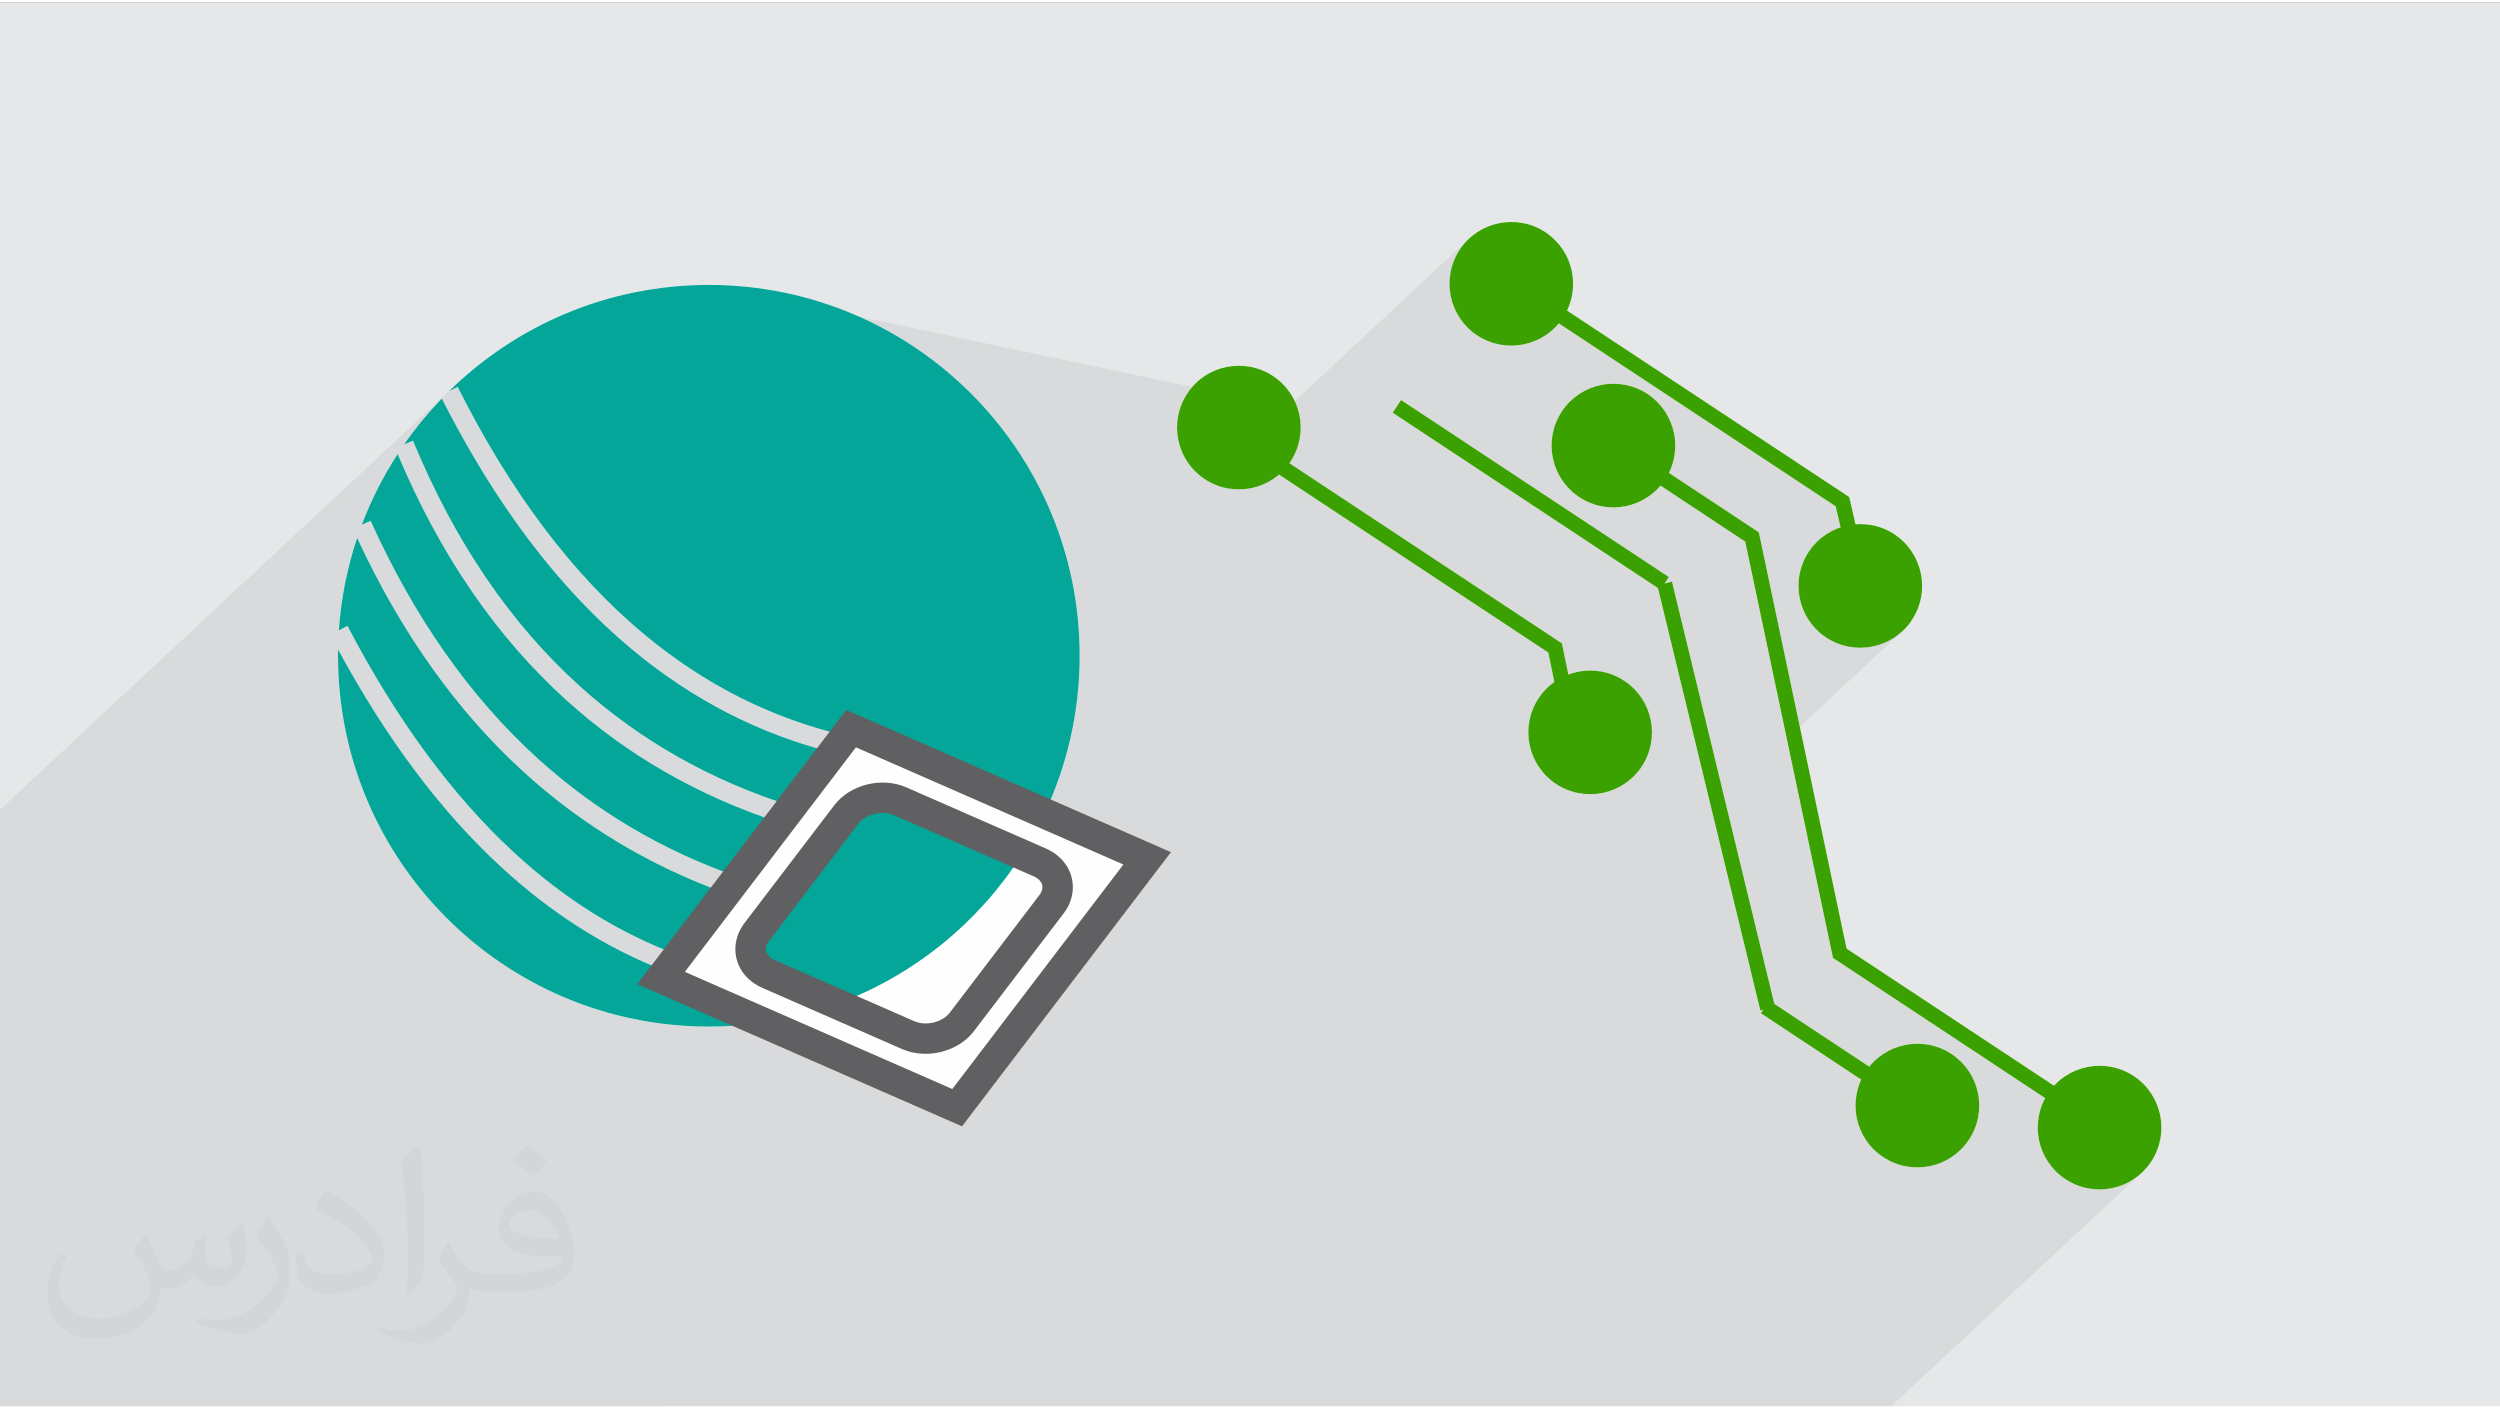 <?xml version="1.0" encoding="UTF-8"?>
<!DOCTYPE svg PUBLIC "-//W3C//DTD SVG 1.0//EN" "http://www.w3.org/TR/2001/REC-SVG-20010904/DTD/svg10.dtd">
<!-- Creator: CorelDRAW 2017 -->
<svg xmlns="http://www.w3.org/2000/svg" xml:space="preserve" width="355px" height="200px" version="1.0" shape-rendering="geometricPrecision" text-rendering="geometricPrecision" image-rendering="optimizeQuality" fill-rule="evenodd" clip-rule="evenodd"
viewBox="0 0 35509 19937"
 xmlns:xlink="http://www.w3.org/1999/xlink">
 <rect x="0" y="0" width="35509" height="19937" fill="#808080" stroke="none"/>
 <g id="Layer_x0020_1">
  <g id="_2298258052656">
   <path fill="#E6E7E8" d="M0 0l35509 0 0 19937 -35509 0 0 -19937z"/>
   <path fill="#373435" fill-opacity="0.078" d="M9407 19937l-5 0 -26 0 -16 0 -111 0 -10 0 -17 0 -48 0 -390 0 -90 0 -115 0 -17 0 -1 0 -175 0 -37 0 -90 0 -68 0 -57 0 -15 0 -69 0 -1 0 -229 0 -214 0 -7 0 -66 0 -32 0 -52 0 -33 0 -109 0 -88 0 -65 0 -6 0 -27 0 -96 0 -4 0 -31 0 -395 0 -236 0 -2 0 -118 0 -130 0 -306 0 -154 0 0 0 -10 0 -106 0 -42 0 -31 0 -127 0 -27 0 -313 0 -125 0 -70 0 -37 0 -98 0 -17 0 -1 0 -3 0 -35 0 -2 0 -37 0 -367 0 -67 0 -1 0 -23 0 -139 0 -1 0 -14 0 -97 0 -22 0 -25 0 -30 0 -92 0 -36 0 -27 0 0 0 -94 0 -95 0 -47 0 -74 0 -6 0 -68 0 -11 0 -42 0 -81 0 0 0 -4 0 -31 0 -68 0 -12 0 -9 0 -16 0 -1 0 -1 0 -102 0 -23 0 -7 0 -71 0 -87 0 -140 0 -47 0 -22 0 -1 0 -2 0 -10 0 -4 0 -33 0 -224 0 -16 0 -55 0 -6 0 -11 0 -95 0 -127 0 -15 0 -15 0 -42 0 -18 0 -31 0 -51 0 -75 0 -58 0 -25 0 -49 0 -74 0 -22 0 -7 0 -7 0 0 0 -1395 0 0 -1042 0 -28 0 -984 0 -31 0 -299 0 -48 0 -85 0 -33 0 -3720 0 -212 0 -50 0 -9 0 -1062 0 -65 0 -60 0 -516 0 -14 0 -52 0 -108 0 -45 0 -8 6378 -5944 122 -61 142 278 146 269 149 262 152 255 105 166 2874 -2678 6860 1448 56 -52 -22 23 -45 50 -53 73 -46 77 -37 80 -17 50 288 -269 -98 121 -73 138 -19 66 267 -248 48 -44 52 -39 55 -33 58 -27 60 -21 62 -16 62 -10 64 -4 64 3 63 9 64 15 62 21 60 28 58 34 55 40 49 45 44 49 39 52 33 55 27 58 13 36 2631 -2452 -59 63 -53 70 0 1 -7 10 -45 77 -37 80 -18 50 289 -269 -99 121 -72 138 -19 67 266 -249 49 -44 52 -39 55 -32 58 -28 60 -21 61 -16 63 -10 63 -3 64 2 64 9 63 15 62 21 60 28 58 34 1 0 54 41 50 44 44 49 38 52 33 55 28 58 21 60 16 62 9 62 4 64 -2 64 -9 63 -15 63 -21 62 -6 13 4154 2746 36 24 10 42 80 346 60 -4 85 3 84 12 84 19 82 29 80 37 77 45 72 54 66 59 58 64 51 70 44 73 36 76 28 80 21 82 13 83 5 84 -3 85 -12 84 -20 84 -28 82 -37 80 -46 77 -6 10 0 1 -54 70 -58 63 -1473 1373 664 3151 2945 1946 71 -66 -24 21 -18 18 63 -57 -80 75 12 -13 3 -3 -25 27 90 59 12 -11 -10 13 92 60 43 -40 52 -39 55 -33 58 -27 60 -21 62 -16 62 -10 64 -4 64 3 63 9 64 15 62 21 60 28 58 34 55 41 49 44 44 49 39 52 33 55 27 58 22 60 15 61 10 63 4 63 -3 64 -9 64 -14 63 -22 62 -28 60 -34 58 0 1 -41 55 -44 49 -49 44 -256 239 133 -41 131 -70 117 -96 -326 304 38 -9 78 -28 76 -35 72 -43 68 -49 64 -57 -3570 3327 -159 0 -30 0 -130 0 -25 0 0 0 -437 0 -205 0 -17 0 -1 0 -451 0 -37 0 -24 0 -13 0 -431 0 -157 0 -141 0 -159 0 -92 0 -31 0 -32 0 -2 0 -2 0 -348 0 -158 0 -31 0 -129 0 -25 0 -1 0 -437 0 -205 0 -529 0 -2 0 -101 0 -37 0 -38 0 -266 0 -157 0 -141 0 -160 0 -63 0 -60 0 -4 0 0 0 -19 0 -12 0 -1 0 -2098 0 -11 0 -26 0 -26 0 -56 0 -20 0 -78 0 -25 0 -21 0 -16 0 -15 0 -22 0 -3740 0 -32 0 0 0 -4 0 -123 0 -30 0 -128 0 -27 0 -272 0 -165 0 -205 0 -17 0 -1 0 -512 0 -74 0 -15 0 -158 0 -31 0 -39 0 -54 0 -26 0 -9 0 -26 0 -12 0 -157 0 -142 0 -127 0 -1 0 -30 0 -44 0 -68 0 -11 0 -4 0 -32 0 0 0 -15 0 -154 0 -6 0 -49 0 -24 0 -25 0 -12 0 -259 0 -1 0 -257 0 -82 0 -29 0 -56 0 -19 0 -7 0 -26 0 -11 0 -114 0 -142 0 -158 0 -6 0 -41 0 -37 0 0 0 -23 0 -14 0 -2 0 -4 0 -21 0 -11 0 0 0 -3 0 -313 0 -97 0 -56 0 -26 0 -27 0 -10 0 -226 0 -64 0 -294 0 -347 0 -1 0 -1 0 -8 0 -150 0z"/>
   <g>
    <path fill="#FEFEFE" d="M10068 4013c2909,0 5267,2358 5267,5267 0,724 -146,1414 -411,2042l1457 637 252 111 -167 218 -2699 3542 -103 135 -155 -68 -3107 -1360c-110,7 -222,10 -334,10 -2909,0 -5267,-2358 -5267,-5267 0,-30 0,-59 1,-89 686,1266 1454,2293 2306,3080 665,615 1381,1084 2147,1406l172 -226c-761,-311 -1472,-771 -2133,-1382 -874,-808 -1660,-1879 -2359,-3213l-122 64c31,-456 120,-896 260,-1313 628,1353 1420,2465 2376,3333 775,705 1658,1249 2647,1633l174 -228c-988,-374 -1866,-910 -2635,-1608 -959,-871 -1749,-1996 -2371,-3374l-125 56c134,-354 305,-690 509,-1003 604,1434 1405,2601 2403,3501 807,728 1742,1281 2805,1659l176 -231c-1063,-366 -1995,-910 -2797,-1633 -986,-890 -1776,-2052 -2369,-3486l-126 52c161,-232 340,-449 535,-652 767,1514 1667,2702 2700,3562 798,664 1674,1133 2629,1406l180 -236c-959,-258 -1837,-719 -2633,-1381 -1014,-844 -1898,-2016 -2651,-3516l-122 61c950,-933 2253,-1509 3690,-1509l6866 1449c129,-149 302,-246 487,-283 220,-45 457,-6 659,127 177,117 297,286 355,473l1867 394 -521 -345 59 -90 60 -90 978 647 2446 516 267 56 -6 -3c-40,47 -84,89 -132,126 -107,83 -231,139 -361,165 -220,45 -458,6 -660,-128l-10 -6 0 -1c-196,-133 -322,-333 -366,-550 -45,-220 -6,-457 128,-660l6 -9 1 -1c133,-196 333,-321 550,-366 220,-44 457,-5 660,128l10 7 0 0c196,134 321,334 366,550 38,186 16,385 -73,564l462 306 1965 414 -39 -170 -18 -75 -1260 -833 -2673 -1766c-131,157 -309,259 -500,298 -220,45 -457,6 -659,-127l-10 -7 -1 0c-196,-134 -321,-334 -365,-550 -45,-221 -6,-458 127,-660l7 -10 0 -1c134,-196 334,-321 550,-365 220,-45 458,-6 660,127l10 7 0 0c197,134 322,334 366,550 38,184 17,379 -68,556l3971 2625 36 24 10 42 80 345c188,-15 383,30 552,142 202,134 331,337 376,558 45,220 6,457 -128,659l-6 10 0 1c-134,196 -334,321 -550,365 -221,45 -458,6 -660,-127l-10 -7 -1 0c-196,-134 -321,-334 -365,-550 -45,-221 -6,-458 127,-660l7 -10 0 0c94,-138 220,-240 361,-305 28,-12 56,-24 85,-33l-12 -53 -1965 -414 779 514 37 25 9 43 407 1933 830 3936 2939 1943 8 5c59,-65 126,-119 198,-161 85,-51 177,-86 273,-105 220,-45 457,-6 660,127 202,134 331,337 376,557 45,221 5,458 -128,660l-7 10 0 0c-134,197 -334,322 -550,366 -220,45 -458,6 -660,-128l-10 -6 0 -1c-196,-133 -322,-333 -366,-550 -40,-196 -13,-407 88,-594l-2977 -1967 -37 -25 -9 -43 -956 -4537 -281 -1332 -995 -658 -203 -134 -267 -56 -2446 -516 2825 1867 -24 37 -35 53 -1 0 0 0 105 -25 1371 5654 83 345 7 4 1341 887c132,-164 313,-269 508,-308 220,-45 458,-6 660,127l10 7 0 0c196,134 322,334 366,550 45,221 6,458 -128,660l-7 10 0 0c-133,197 -333,322 -550,366 -220,45 -457,6 -660,-128 -202,-133 -331,-336 -376,-556 -36,-180 -17,-371 63,-545l-1425 -942 34 -51 -42 11 -1454 -5999 -3247 -2146 -1867 -394c9,28 16,56 22,84 44,220 5,458 -128,660l-7 10 0 0 -8 12 3834 2535 37 24 9 44 82 399c43,-17 89,-30 135,-39 220,-45 457,-6 659,128l10 6 1 1c196,133 321,333 365,550 45,220 6,457 -127,660 -134,202 -337,331 -557,376 -221,44 -458,5 -660,-128 -202,-134 -331,-337 -376,-557 -45,-220 -6,-458 128,-660l6 -10 1 0c28,-43 60,-81 95,-117 37,-39 78,-74 121,-105l-52 -256 -33 -161 -1924 -1272 -1902 -1256c-114,98 -251,163 -394,192 -220,45 -458,6 -660,-128l-10 -6 0 0c-197,-134 -322,-334 -366,-551 -45,-220 -6,-457 128,-659 21,-33 45,-64 70,-93l-6866 -1449z"/>
    <path fill="#03A698" d="M10068 4013c2909,0 5267,2358 5267,5267 0,801 -179,1559 -499,2239l-2269 -994 1 -3 -12 -2 -468 -205 -77 101c-1048,-245 -2001,-725 -2860,-1439 -1014,-844 -1898,-2016 -2651,-3516l-122 61c950,-933 2253,-1509 3690,-1509zm4447 8091c-616,967 -1537,1719 -2629,2121l-973 -426c-254,-112 -329,-379 -165,-594l1274 -1671c164,-215 506,-300 761,-188l1732 758zm-3679 2387c-251,37 -507,56 -768,56 -2909,0 -5267,-2358 -5267,-5267 0,-30 0,-59 1,-89 686,1266 1454,2293 2306,3080 725,670 1510,1167 2354,1490l-73 96 1447 634zm-1200 -959c-840,-309 -1621,-797 -2342,-1463 -874,-808 -1660,-1879 -2359,-3213l-122 64c31,-456 120,-896 260,-1313 628,1353 1420,2465 2376,3333 830,754 1783,1325 2858,1713l-671 879zm846 -1110c-1074,-375 -2023,-937 -2847,-1685 -959,-871 -1749,-1996 -2371,-3374l-125 56c134,-354 305,-690 509,-1003 604,1434 1405,2601 2403,3501 861,777 1868,1354 3020,1732l-589 773zm767 -1005c-1154,-365 -2158,-933 -3014,-1705 -986,-890 -1776,-2052 -2369,-3486l-126 52c161,-232 340,-449 535,-652 767,1514 1667,2702 2700,3562 860,716 1812,1205 2854,1467l-580 762z"/>
    <path fill="#606062" fill-rule="nonzero" d="M9217 13726l2699 -3542 103 -134 155 67 4207 1842 252 111 -167 218 -2699 3542 -103 135 -155 -68 -4207 -1842 -251 -110 166 -219zm2940 -3145l-2430 3189 3799 1664 2430 -3189 -3799 -1664zm-1581 2493l1274 -1671c113,-148 283,-250 467,-295 181,-45 380,-35 552,40l1987 870c54,24 103,52 145,85 111,84 185,195 218,318 33,123 24,256 -31,383 -21,47 -48,93 -81,136l-1274 1672c-112,148 -283,250 -466,295 -182,45 -381,35 -553,-40l-1987 -870c-54,-24 -102,-53 -145,-85 -111,-84 -185,-195 -218,-318 -33,-123 -24,-256 31,-383 21,-47 48,-93 81,-137zm1617 -1409l-1273 1671c-13,17 -22,32 -29,48 -15,34 -17,68 -9,99 8,31 29,61 62,86 16,12 35,23 56,32l1987 870c82,36 182,40 277,17 92,-23 175,-71 226,-138l1274 -1672c12,-16 21,-32 28,-47 15,-34 18,-68 10,-99 -9,-31 -30,-61 -63,-86 -16,-12 -34,-23 -55,-32l-1987 -870c-83,-37 -183,-40 -277,-17 -92,23 -175,70 -227,138z"/>
    <circle fill="#3BA100" transform="matrix(-0.185 -0.123 -0.123 0.185 21465.8 3997.02)" r="3465"/>
    <path fill="#3BA100" fill-rule="nonzero" d="M21950 3264l10 7 0 0c197,134 322,334 366,550 45,221 6,458 -128,660 -133,202 -336,331 -557,376 -220,45 -457,6 -659,-127l-10 -7 -1 0c-196,-134 -321,-334 -365,-550 -45,-221 -6,-458 127,-660l7 -10 0 -1c134,-196 334,-321 550,-365 220,-45 458,-6 660,127zm-120 180c-152,-100 -331,-130 -497,-96 -166,34 -319,131 -420,284l0 1c-101,152 -130,331 -96,497 34,165 131,319 284,420l0 0c153,100 331,130 497,96 166,-34 319,-131 420,-284 101,-152 131,-331 97,-497 -34,-166 -132,-320 -284,-421l-1 0z"/>
    <circle fill="#3BA100" transform="matrix(-0.185 -0.123 -0.123 0.185 22916.3 6294.77)" r="3465"/>
    <path fill="#3BA100" fill-rule="nonzero" d="M23401 5562l10 7 0 0c196,134 321,334 366,550 45,220 6,458 -128,660 -134,202 -337,331 -557,376 -220,45 -458,6 -660,-128l-10 -6 0 -1c-196,-133 -322,-333 -366,-550 -45,-220 -6,-457 128,-660l6 -9 1 -1c133,-196 333,-321 550,-366 220,-44 457,-5 660,128zm-120 180c-153,-101 -331,-130 -497,-96 -166,34 -319,131 -420,284l-1 0c-100,153 -130,332 -96,497 34,166 132,319 284,420l1 0c152,101 331,131 497,97 166,-34 319,-131 420,-284 101,-153 130,-332 96,-498 -34,-166 -131,-319 -284,-420l0 0z"/>
    <circle fill="#3BA100" transform="matrix(-0.185 -0.123 -0.123 0.185 17596.2 6038.82)" r="3465"/>
    <path fill="#3BA100" fill-rule="nonzero" d="M17961 5486c-152,-101 -331,-130 -497,-96 -166,34 -319,131 -420,284 -101,152 -131,331 -97,497 34,166 131,319 284,420l1 1c152,100 331,130 497,96 166,-34 319,-131 420,-284l0 -1c101,-152 130,-331 96,-497 -34,-166 -131,-319 -284,-420zm-540 -307c220,-45 457,-6 659,127 203,134 332,337 377,557 44,220 5,458 -128,660l-7 10 0 0c-134,197 -334,322 -550,366 -220,45 -458,6 -660,-128l-10 -6 0 0c-197,-134 -322,-334 -366,-551 -45,-220 -6,-457 128,-659 133,-203 336,-332 557,-376z"/>
    <circle fill="#3BA100" transform="matrix(-0.185 -0.123 -0.123 0.185 22586.1 10368.2)" r="3465"/>
    <path fill="#3BA100" fill-rule="nonzero" d="M23070 9636l10 6 1 1c196,133 321,333 365,550 45,220 6,457 -127,660 -134,202 -337,331 -557,376 -221,44 -458,5 -660,-128 -202,-134 -331,-337 -376,-557 -45,-220 -6,-458 128,-660l6 -10 1 0c133,-197 333,-322 550,-366 220,-45 457,-6 659,128zm-119 179c-153,-100 -332,-130 -497,-96 -166,34 -320,131 -420,284l-1 0c-100,153 -130,332 -96,498 34,166 131,319 284,420 153,101 332,130 498,96 166,-34 319,-131 420,-284 101,-152 130,-331 96,-497 -34,-166 -131,-319 -284,-420l0 -1z"/>
    <circle fill="#3BA100" transform="matrix(-0.185 -0.123 -0.123 0.185 27233.5 15668.9)" r="3465"/>
    <path fill="#3BA100" fill-rule="nonzero" d="M27718 14936l10 7 0 0c196,134 322,334 366,550 45,221 6,458 -128,660l-7 10 0 0c-133,197 -333,322 -550,366 -220,45 -457,6 -660,-128 -202,-133 -331,-336 -376,-556 -45,-221 -6,-458 128,-660l7 -10 0 -1c134,-196 333,-321 550,-365 220,-45 458,-6 660,127zm-120 180c-153,-101 -331,-130 -497,-96 -166,34 -319,131 -420,284l0 0c-101,153 -130,332 -96,497 33,166 131,319 283,420 153,101 332,131 498,97 166,-34 319,-131 420,-284l0 -1c101,-152 130,-331 97,-497 -34,-166 -132,-319 -284,-420l-1 0z"/>
    <circle fill="#3BA100" transform="matrix(-0.185 -0.123 -0.123 0.185 29821.2 15981.9)" r="3465"/>
    <path fill="#3BA100" fill-rule="nonzero" d="M30186 15429c-152,-100 -331,-130 -497,-96 -166,34 -319,131 -420,284 -101,152 -131,331 -97,497 34,166 131,320 284,420l1 1c152,100 331,130 497,96 166,-34 319,-131 420,-284l0 -1c101,-152 130,-331 96,-497 -34,-166 -131,-319 -284,-420zm-540 -307c220,-45 457,-6 660,127 202,134 331,337 376,557 45,221 5,458 -128,660l-7 10 0 0c-134,197 -334,322 -550,366 -220,45 -458,6 -660,-128l-10 -6 0 -1c-196,-133 -322,-333 -366,-550 -45,-220 -6,-457 128,-659 133,-203 336,-331 557,-376z"/>
    <circle fill="#3BA100" transform="matrix(-0.185 -0.123 -0.123 0.185 26422.9 8288.08)" r="3465"/>
    <path fill="#3BA100" fill-rule="nonzero" d="M26788 7736c-153,-101 -332,-131 -498,-97 -166,34 -319,131 -420,284l0 0c-101,153 -130,332 -96,498 34,166 131,319 284,420l1 0c152,100 331,130 496,96 166,-34 319,-131 420,-284l1 0c100,-153 130,-332 96,-497 -34,-166 -131,-319 -284,-420zm-541 -308c221,-45 458,-6 660,127 202,134 331,337 376,558 45,220 6,457 -128,659l-6 10 0 1c-134,196 -334,321 -550,365 -221,45 -458,6 -660,-127l-10 -7 -1 0c-196,-134 -321,-334 -365,-550 -45,-221 -6,-458 127,-660l7 -10 0 0c134,-197 334,-322 550,-366z"/>
    <path fill="none" d="M26332 7791l-162 -699 -4440 -2934"/>
    <path fill="#3BA100" fill-rule="nonzero" d="M26226 7815l-152 -657 -4404 -2910 119 -180 4440 2934 36 24 10 42 162 699 -211 48z"/>
    <path fill="none" d="M29726 15881l-3595 -2375 -1246 -5913 -1904 -1258"/>
    <path fill="#3BA100" fill-rule="nonzero" d="M29666 15971l-3594 -2375 -37 -25 -9 -43 -1237 -5869 -1867 -1234 119 -180 1904 1258 37 25 9 43 1237 5869 3557 2351 -119 180z"/>
    <path fill="none" d="M27000 15544l-1929 -1276"/>
    <path fill="#3BA100" fill-rule="nonzero" d="M26941 15634l-1930 -1276 120 -180 1929 1276 -119 180z"/>
    <path fill="none" d="M25107 14292l-1464 -6040"/>
    <path fill="#3BA100" fill-rule="nonzero" d="M25003 14318l-1464 -6041 209 -50 1464 6040 -209 51z"/>
    <path fill="none" d="M23643 8252l-3803 -2514"/>
    <path fill="#3BA100" fill-rule="nonzero" d="M23584 8342l-3803 -2514 119 -180 3803 2514 -119 180z"/>
    <path fill="none" d="M22283 10122l-194 -952 -4406 -2912"/>
    <path fill="#3BA100" fill-rule="nonzero" d="M22177 10143l-185 -908 -4368 -2887 119 -180 4405 2912 37 24 9 44 195 952 -212 43z"/>
   </g>
   <path fill="#373435" fill-opacity="0.031" d="M2068 17507c68,103 111,202 155,311 31,63 48,183 199,183 43,0 106,-15 162,-45 63,-33 111,-83 135,-159l61 -202 145 -72 10 11c-20,76 -25,148 -25,205 0,169 146,233 262,233 68,0 128,-33 128,-95 0,-80 -34,-216 -77,-337 68,-68 135,-136 213,-191l12 6c34,144 53,286 53,380 0,93 -41,196 -75,264 -70,131 -194,236 -344,236 -113,0 -239,-57 -326,-162l-5 0c-83,101 -209,193 -412,193l-63 0c-9,134 -39,229 -82,313 -121,237 -479,403 -816,403 -470,0 -704,-271 -704,-631 0,-223 72,-430 184,-577l92 37c-71,134 -117,262 -117,385 0,338 274,498 591,498 293,0 656,-187 722,-403 -25,-237 -114,-348 -250,-564 41,-72 95,-144 160,-220l12 0zm5408 -1272c100,62 197,136 291,221 -53,74 -119,142 -201,201 -94,-76 -189,-142 -286,-212 66,-74 131,-146 196,-210zm51 924c-159,0 -290,105 -290,183 0,167 319,219 702,216 -49,-195 -216,-399 -412,-399zm-358 893c208,0 390,-6 528,-41 155,-39 285,-117 285,-171 0,-14 0,-31 -4,-45 -88,8 -187,8 -274,8 -281,0 -496,-64 -581,-222 -22,-43 -36,-93 -36,-148 0,-152 65,-303 181,-405 97,-85 204,-138 313,-138 196,0 353,158 462,407 60,136 102,292 102,490 0,131 -37,243 -119,325 -153,148 -433,204 -864,204l-196 0 0 0 -51 0c-107,0 -184,-19 -245,-66l-9 0c2,24 5,49 5,72 0,97 -32,220 -97,319 -192,286 -400,409 -579,409 -181,0 -404,-70 -605,-160l36 -70c66,27 155,45 279,45 324,0 750,-313 803,-617 -12,-25 -34,-58 -65,-93 -94,-113 -155,-208 -211,-306 49,-95 92,-171 134,-239l16 -2c138,282 264,444 545,444l44 0 0 0 203 0zm-1405 299c25,-130 27,-276 27,-412l0 -202c0,-376 -48,-923 -87,-1279 68,-75 162,-161 237,-219l22 7c51,448 63,969 63,1448 0,126 -5,249 -17,340 -7,113 -73,199 -213,331l-32 -14zm-1445 -595c7,177 94,317 397,317 189,0 348,-50 525,-134 31,-14 48,-33 48,-49 0,-111 -84,-258 -227,-391 -138,-126 -322,-237 -494,-311 -58,-25 -77,-51 -77,-76 0,-52 67,-159 123,-235l19 -2c197,103 417,255 579,426 148,157 240,315 240,488 0,127 -39,249 -102,360 -215,109 -445,191 -673,191 -276,0 -465,-129 -465,-434 0,-33 0,-84 12,-150l95 0zm-500 -502l172 278c63,102 121,214 121,391l0 226c0,183 -116,379 -305,572 -148,132 -278,187 -399,187 -179,0 -385,-55 -622,-158l26 -70c75,20 162,37 269,37 341,-2 690,-251 850,-556 19,-35 26,-68 26,-90 0,-35 -19,-74 -34,-109 -87,-165 -184,-315 -290,-453 55,-88 111,-173 172,-257l14 2z"/>
  </g>
 </g>
</svg>

